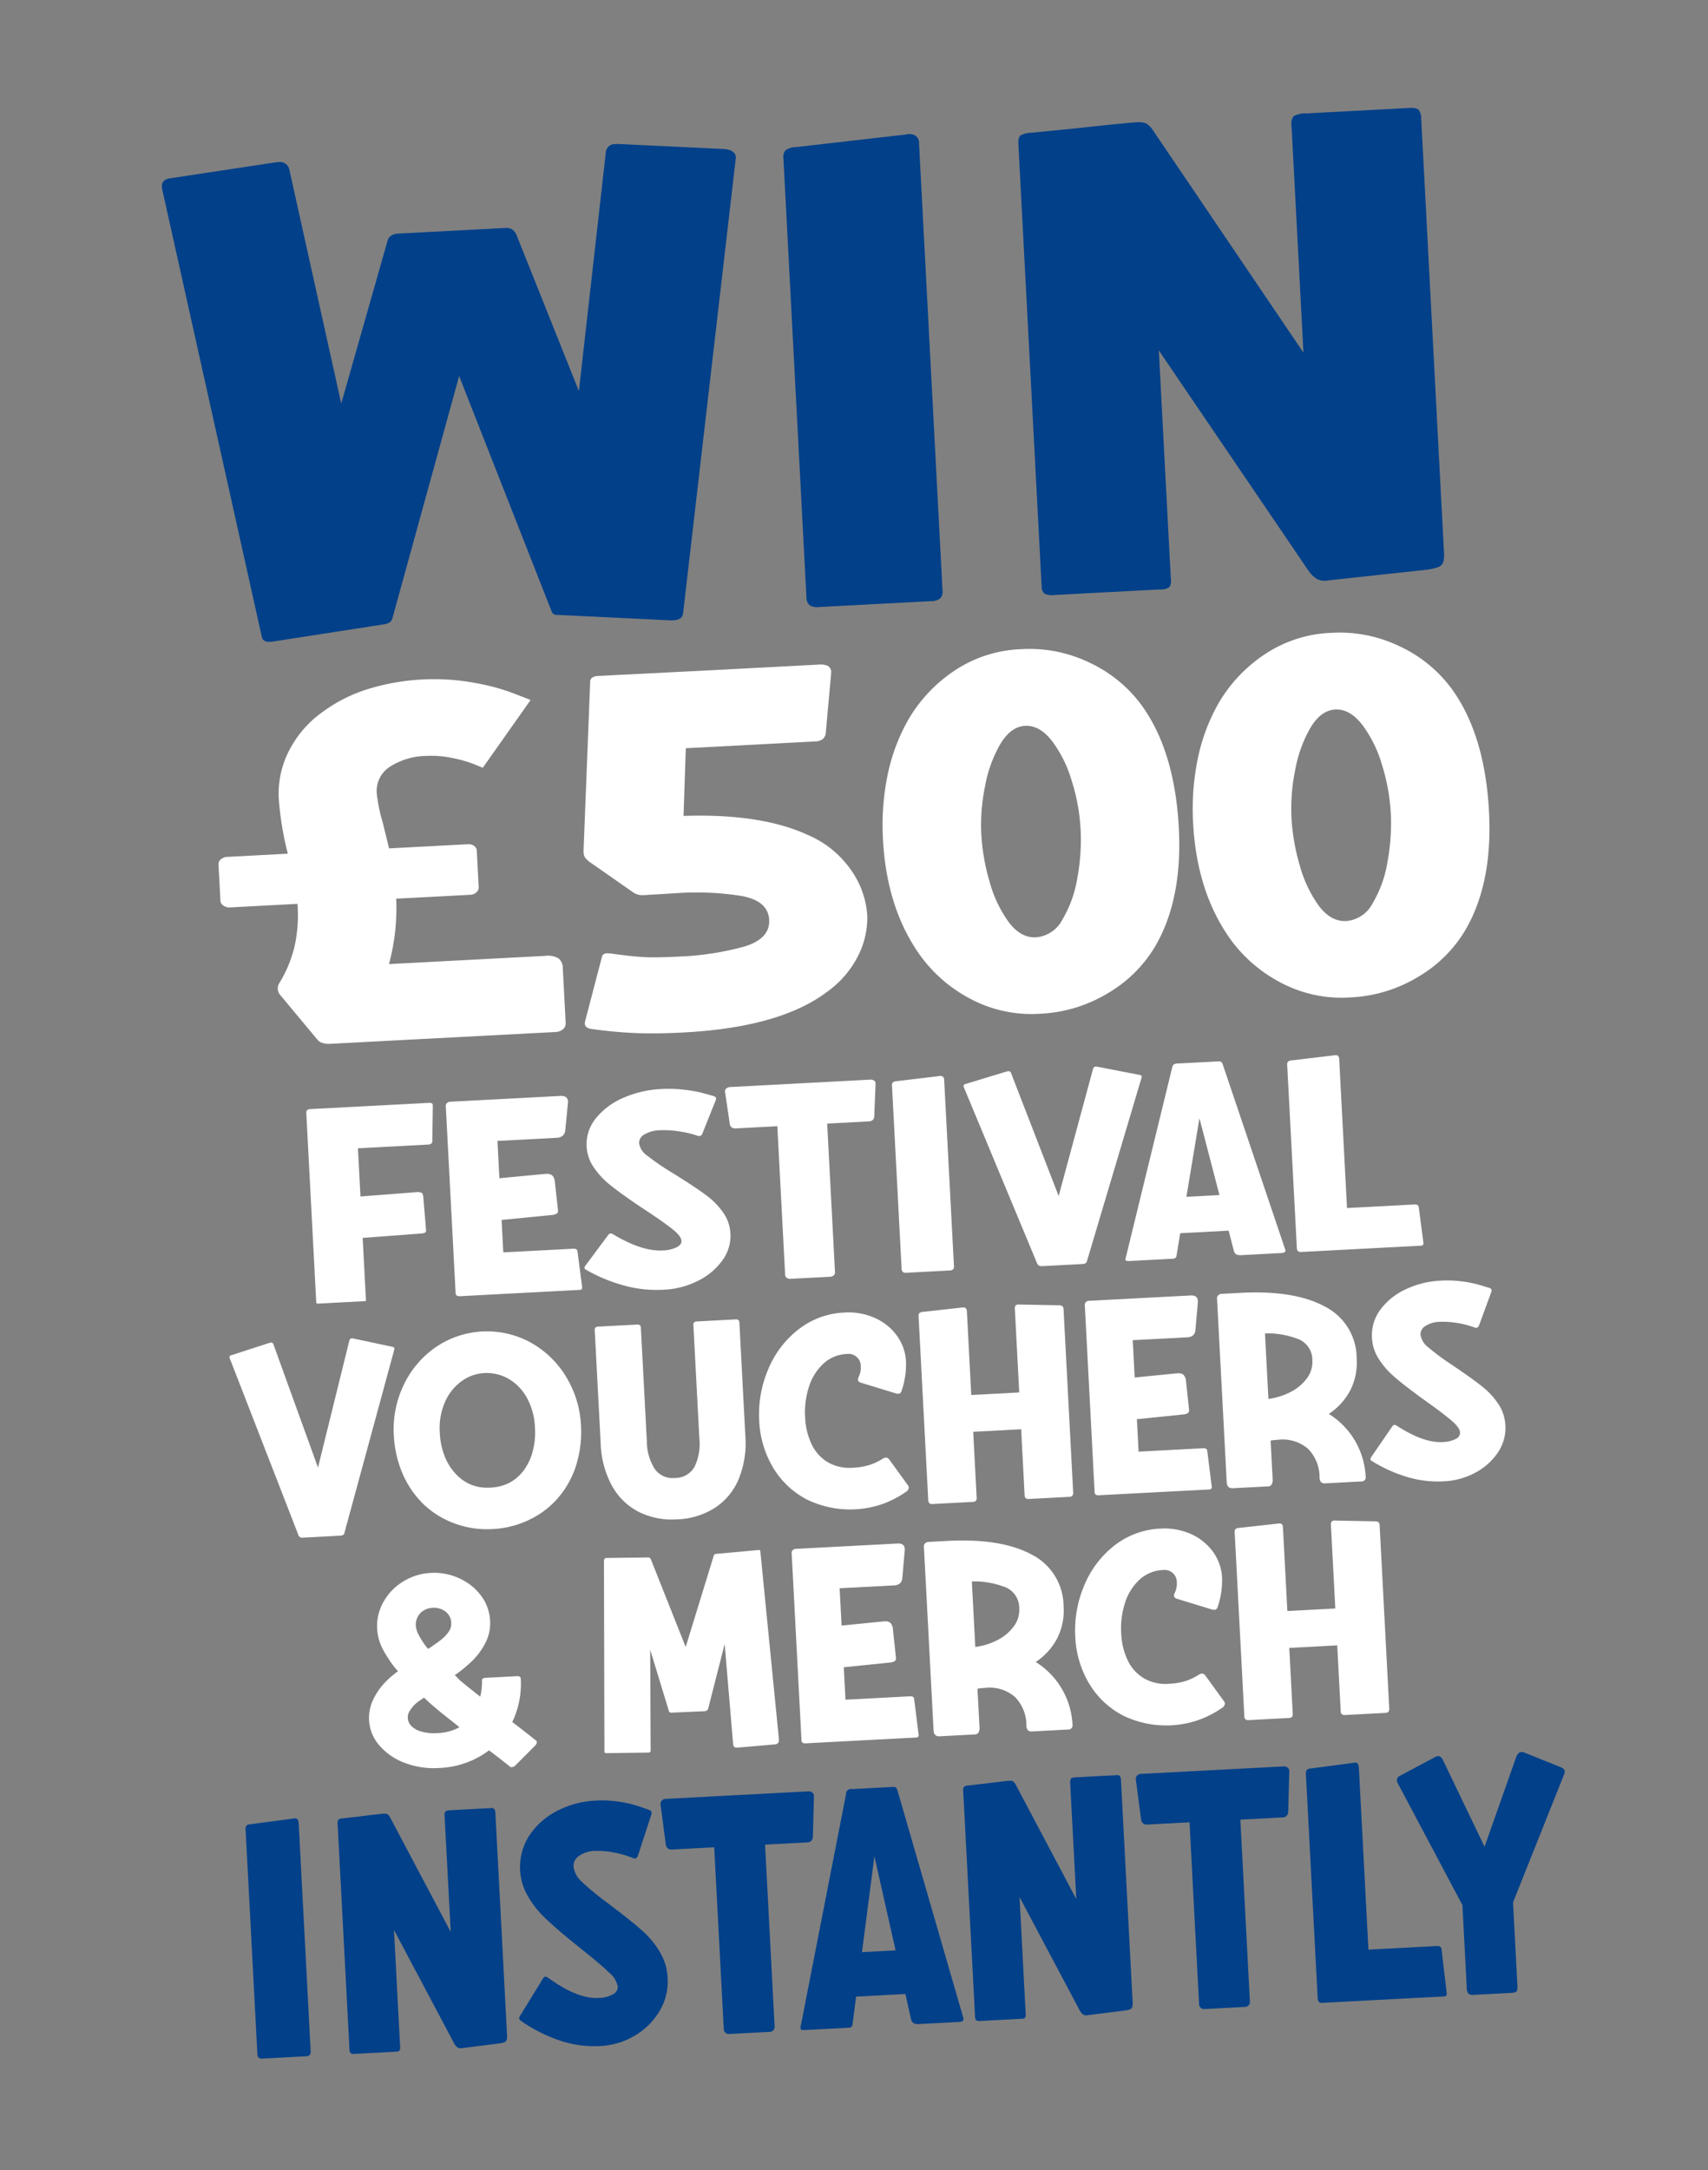 <svg xmlns="http://www.w3.org/2000/svg" xmlns:xlink="http://www.w3.org/1999/xlink" width="305.84" height="388.426" viewBox="0 0 305.84 388.426"><rect x="0" y="0" width="305.84" height="388.426" fill="#808080" stroke="none"/><defs><clipPath id="a"><rect width="275" height="365.85" fill="none"/></clipPath></defs><g transform="matrix(0.996, 0.087, -0.087, 0.996, 31.886, 0)"><g clip-path="url(#a)"><path d="M.061,23.2l-.044-.292c-.112-.814.323-1.348,1.314-1.606l18.7-4.523.374-.053a1.711,1.711,0,0,1,2.082,1.13L35.4,58.8l5.74-29.824a1.566,1.566,0,0,1,.6-.943,2.869,2.869,0,0,1,1.287-.447l18.8-2.641a2.224,2.224,0,0,1,1.37.131,2.563,2.563,0,0,1,.87.974L77.606,52.866,78.7,9.721a1.581,1.581,0,0,1,1.567-1.462l.449-.066,18.836-.751c1.479-.051,2.291.389,2.42,1.319l-.01.474L99.659,90.923c-.044.755-.573,1.2-1.579,1.348l-.457.063-20.364.789a.944.944,0,0,1-1.071-.5l-20.18-40.57L47.848,96.43c-.129.53-.593.892-1.39,1.081l-19.725,4.846-.374.051c-.807.114-1.3-.134-1.489-.738Z" transform="translate(0 10.631)" fill="#024089"/><path d="M56.447,89.367,45.5,11.438a1.819,1.819,0,0,1,.258-1.458,3.248,3.248,0,0,1,1.827-.729L67.264,5.241a.373.373,0,0,1,.214-.09.379.379,0,0,1,.238.027,1.526,1.526,0,0,1,1.754,1.53L80.634,86.146a1.575,1.575,0,0,1-.313,1.348,2.431,2.431,0,0,1-1.489.622L58.9,90.917a2.6,2.6,0,0,1-1.8-.189,1.944,1.944,0,0,1-.656-1.36" transform="translate(64.971 7.352)" fill="#024089"/><path d="M73.7,91.083,62.68,12.69c-.119-.853-.039-1.407.233-1.659a3.944,3.944,0,0,1,1.834-.644l7.579-1.421q9.284-1.84,11.021-2.082a3.935,3.935,0,0,1,1.778.044,3.323,3.323,0,0,1,1.21.957l30.445,37.471-5.665-40.3a2.192,2.192,0,0,1,.223-1.72,4.418,4.418,0,0,1,2.288-.7L131.973.05a2.1,2.1,0,0,1,1.567.192,2.53,2.53,0,0,1,.607,1.574l10.822,77a4.434,4.434,0,0,1-.015,1.81,1.574,1.574,0,0,1-.872.923,11.335,11.335,0,0,1-2.33.68l-16.63,3.287-.673.153a3.158,3.158,0,0,1-1.756-.168,5.114,5.114,0,0,1-1.518-1.207L90.939,47.209l5.716,40.651a1.953,1.953,0,0,1-.151,1.411,2.667,2.667,0,0,1-1.581.547L76.05,92.47a2.865,2.865,0,0,1-1.747-.109,1.71,1.71,0,0,1-.6-1.278" transform="translate(89.506 0.001)" fill="#024089"/><path d="M28.867,114.4l-7.416-7.467a2.137,2.137,0,0,1-.418-.9,2.162,2.162,0,0,1,.148-1.023,22.389,22.389,0,0,0,2.2-6.979,25.817,25.817,0,0,0-.068-6.931l-.083-.581L11.209,92.21a1.8,1.8,0,0,1-1.171-.223,1.1,1.1,0,0,1-.607-.8L8.52,84.713a1.085,1.085,0,0,1,.36-.962,1.854,1.854,0,0,1,1.069-.513l10.766-1.513A56.491,56.491,0,0,1,18.254,72.1a16.753,16.753,0,0,1,1.12-8.855,19.132,19.132,0,0,1,5.412-7.4,27.223,27.223,0,0,1,7.791-4.781,40.319,40.319,0,0,1,18.535-2.743,40.265,40.265,0,0,1,6.787,1.12c1.6.454,2.849.821,3.743,1.088l-7.48,12.838c-.491-.172-1.185-.386-2.075-.641a23.919,23.919,0,0,0-3.654-.646,18.055,18.055,0,0,0-4.608.056A12.422,12.422,0,0,0,37.608,64.6a5.162,5.162,0,0,0-1.948,5.053,30.032,30.032,0,0,0,1.535,5.111L38.7,79.2l14.026-1.973a1.623,1.623,0,0,1,1.11.206,1.133,1.133,0,0,1,.556.833l.909,6.471a1.121,1.121,0,0,1-.335.935,1.606,1.606,0,0,1-.979.527L40.756,88.056a38.06,38.06,0,0,1-.272,11.782l27.829-3.913a3.622,3.622,0,0,1,2.315.245,2.175,2.175,0,0,1,.933,1.669l1.368,9.727a1.373,1.373,0,0,1-.362,1.168,2.209,2.209,0,0,1-1.37.627l-40.029,5.624a3.638,3.638,0,0,1-1.348-.058,1.631,1.631,0,0,1-.952-.53" transform="translate(12.162 68.823)" fill="#fff"/><path d="M40.306,113.248c-.782-.044-1.215-.316-1.285-.821a1.074,1.074,0,0,1,0-.411l2.014-11.845c.066-.372.343-.6.838-.663l.522-.029q4,.215,6.265.124t6.161-.641a51.821,51.821,0,0,0,11.238-2.716q4.711-1.8,4.227-5.235-.47-3.349-5.235-3.819a51.681,51.681,0,0,0-11.867.53l-5.378.8-.284.041a3.257,3.257,0,0,1-1.057-.012,3.217,3.217,0,0,1-.986-.384l-7.815-4.5a4.906,4.906,0,0,1-1.134-.819,1.763,1.763,0,0,1-.4-.967l-.036-.267-1.45-30.249c-.053-.658.4-1.057,1.353-1.19l19.589-2.709L75.17,44.715a3.252,3.252,0,0,1,1.618.092,1.234,1.234,0,0,1,.707,1.083l.01.5-.032,10.154a1.808,1.808,0,0,1-.418,1.38,2.5,2.5,0,0,1-1.409.561L52.741,61.705l.649,12.107q13.723-1.654,22.329,1.414a18.017,18.017,0,0,1,8.412,5.643A15.889,15.889,0,0,1,87.7,88.563a15.041,15.041,0,0,1-.9,7.273,17.777,17.777,0,0,1-5.075,7.132q-7.827,7.062-25,9.474-4.7.663-8.408.843t-8-.036" transform="translate(49.507 63.83)" fill="#fff"/><path d="M65.578,98.248q-6.468-7.787-8.152-19.793a45.043,45.043,0,0,1-.219-11.1,34.031,34.031,0,0,1,2.706-10.234,26.589,26.589,0,0,1,7.38-9.62A22.988,22.988,0,0,1,79.1,42.41a24.7,24.7,0,0,1,12.544,1.377,24.308,24.308,0,0,1,9.717,6.6q6.526,7.412,8.563,20.646l.119.845q1.775,12.633-2.361,21.406a23.694,23.694,0,0,1-7.633,9.061A25.592,25.592,0,0,1,88.2,107.129a23.246,23.246,0,0,1-12.875-1.649,25.928,25.928,0,0,1-9.746-7.232m27.134-15.9a37.514,37.514,0,0,0-.182-8.782,35.038,35.038,0,0,0-2.322-8.434,22.324,22.324,0,0,0-4.176-6.855q-2.445-2.616-5.016-2.254-2.522.357-4.11,3.583a23.257,23.257,0,0,0-2.087,7.781A34.5,34.5,0,0,0,74.89,76a37.554,37.554,0,0,0,2.228,8.381,22.448,22.448,0,0,0,4.035,6.9q2.39,2.667,5.138,2.281a5.842,5.842,0,0,0,4.4-3.556,21.2,21.2,0,0,0,2.019-7.657" transform="translate(81.414 60.234)" fill="#fff"/><path d="M88.254,95.059Q81.789,87.272,80.1,75.265a45.039,45.039,0,0,1-.216-11.1,34.034,34.034,0,0,1,2.709-10.234,26.474,26.474,0,0,1,7.378-9.617,22.948,22.948,0,0,1,11.808-5.094A24.7,24.7,0,0,1,114.324,40.6a24.276,24.276,0,0,1,9.717,6.6q6.526,7.412,8.563,20.644l.119.848q1.775,12.63-2.361,21.406a23.73,23.73,0,0,1-7.633,9.061,25.665,25.665,0,0,1-11.852,4.783A23.247,23.247,0,0,1,98,102.291a25.931,25.931,0,0,1-9.748-7.232m27.137-15.9a37.645,37.645,0,0,0-.182-8.782,35.166,35.166,0,0,0-2.322-8.437,22.339,22.339,0,0,0-4.176-6.853q-2.445-2.616-5.016-2.254-2.522.353-4.113,3.581A23.39,23.39,0,0,0,97.494,64.2a34.513,34.513,0,0,0,.073,8.616A37.589,37.589,0,0,0,99.795,81.2a22.508,22.508,0,0,0,4.033,6.9q2.394,2.667,5.14,2.281a5.844,5.844,0,0,0,4.407-3.556,21.253,21.253,0,0,0,2.016-7.654" transform="translate(113.824 55.679)" fill="#fff"/><path d="M21.281,116.689,16.563,83.113c-.063-.452.146-.709.629-.78l21.022-2.952a1.191,1.191,0,0,1,.578.015.376.376,0,0,1,.209.318l.022.146.452,6.175a.654.654,0,0,1-.117.547,1.113,1.113,0,0,1-.661.255L26.327,88.576l1.2,8.563,9.753-1.618a2.281,2.281,0,0,1,1.093,0c.172.083.294.326.372.726l.989,5.755.015.1a.483.483,0,0,1-.1.445,1.285,1.285,0,0,1-.578.219l-10.506,1.725,1.547,11a.255.255,0,0,1-.019.175.2.2,0,0,1-.155.07l-8.274,1.164a.439.439,0,0,1-.282-.022.26.26,0,0,1-.1-.194" transform="translate(23.657 113.416)" fill="#fff"/><path d="M31.414,114.755l-4.65-33.091a.77.77,0,0,1,.138-.585.881.881,0,0,1,.624-.311L47.01,78.03q1.334-.189,1.479.85a1.56,1.56,0,0,1,.017.321l-.053,4.866a1.444,1.444,0,0,1-.389,1.042,2.023,2.023,0,0,1-1.149.457L36.52,87.028l.93,6.627L45.3,92.21l.347-.051a1.664,1.664,0,0,1,1.161.146,1.728,1.728,0,0,1,.573,1.04l1,4.99.024.172a.578.578,0,0,1-.172.554,2.1,2.1,0,0,1-.858.33l-8.886,1.666.809,5.757,12.425-1.744c.486-.07.755.09.809.476l1.385,6.267.007.051a.376.376,0,0,1-.08.294.4.4,0,0,1-.272.148l-21.107,2.969a1.486,1.486,0,0,1-.8-.024.636.636,0,0,1-.25-.5" transform="translate(38.239 111.481)" fill="#fff"/><path d="M39.22,110.41a.422.422,0,0,1-.311-.328.774.774,0,0,1,.121-.386l3.668-5.942a.425.425,0,0,1,.3-.189.833.833,0,0,1,.425.061q5.437,2.664,9.124,2.15a6.271,6.271,0,0,0,2.48-.782c.571-.369.828-.77.765-1.207q-.117-.845-1.657-1.885t-4.679-2.747l-2.376-1.295-.483-.277Q43.8,96,42.063,94.824a14.262,14.262,0,0,1-3.056-2.789,7.14,7.14,0,0,1-1.6-3.6A7.314,7.314,0,0,1,38.642,83.2a12.711,12.711,0,0,1,4.6-4.064,19.057,19.057,0,0,1,6.5-2.121l.114-.017a23.182,23.182,0,0,1,3.994-.228A25.16,25.16,0,0,1,56.82,77c.707.117,1.547.267,2.522.462.248.063.381.187.408.362a1.265,1.265,0,0,1-.083.479l-1.8,5.952a.641.641,0,0,1-.517.539.522.522,0,0,1-.267-.01,18.458,18.458,0,0,0-3.34-.5,17.6,17.6,0,0,0-3.673.107,5.643,5.643,0,0,0-2.461.926,1.734,1.734,0,0,0-.9,1.693,3.374,3.374,0,0,0,1.657,2.1A43.621,43.621,0,0,0,53,91.722l.989.505,1.151.6q2.777,1.432,4.531,2.531a13.291,13.291,0,0,1,3.1,2.684,7.075,7.075,0,0,1,1.642,3.668,7.41,7.41,0,0,1-1.074,5,11.792,11.792,0,0,1-4.086,3.991,14.954,14.954,0,0,1-5.723,2.038,22.166,22.166,0,0,1-8.123-.277,28.592,28.592,0,0,1-6.182-2.053" transform="translate(53.355 109.697)" fill="#fff"/><path d="M60.766,111,57.054,84.591l-7.492,1.054a.931.931,0,0,1-.644-.148.789.789,0,0,1-.36-.479l-1.382-5.8,0-.046a.6.6,0,0,1,.206-.534,1,1,0,0,1,.593-.294L72.944,74.83a1.014,1.014,0,0,1,.636.109.584.584,0,0,1,.328.447l.01.07.275,5.959a.8.8,0,0,1-.214.561.924.924,0,0,1-.581.316l-7.492,1.052,3.714,26.415a.642.642,0,0,1-.189.556,1.016,1.016,0,0,1-.61.3L61.8,111.6a1.049,1.049,0,0,1-.695-.112.643.643,0,0,1-.335-.483" transform="translate(67.412 106.934)" fill="#fff"/><path d="M63.971,109.08,59.409,76.619a.777.777,0,0,1,.092-.6,1.145,1.145,0,0,1,.7-.3l7.567-1.581a.13.13,0,0,1,.083-.034.14.14,0,0,1,.092.01c.389-.019.619.194.683.644l4.652,33.091a.686.686,0,0,1-.119.561.871.871,0,0,1-.568.253l-7.664,1.079a.958.958,0,0,1-.7-.09.86.86,0,0,1-.255-.568" transform="translate(84.885 105.903)" fill="#fff"/><path d="M80.509,108.371,64.671,78.057l-.01-.07a.345.345,0,0,1,.238-.4l7.288-2.925.2-.053a.491.491,0,0,1,.5.2L83.339,96.08,87.5,72.83a.512.512,0,0,1,.447-.411l.3.007,7.662.8c.236.015.372.112.4.287l-.029.226-6.889,33.579a.51.51,0,0,1-.219.343,1.011,1.011,0,0,1-.476.175l-7.139,1a1.253,1.253,0,0,1-.644-.029,1,1,0,0,1-.4-.437" transform="translate(92.408 103.503)" fill="#fff"/><path d="M77.663,108.034a1.12,1.12,0,0,1,.036-.379L83,73.141a1.107,1.107,0,0,1,.25-.649A1.546,1.546,0,0,1,84,72.264l7.057-.991a1.064,1.064,0,0,1,.6.027.949.949,0,0,1,.326.432l13.9,31.743a2.456,2.456,0,0,1,.185.469.344.344,0,0,1-.143.343,1.652,1.652,0,0,1-.641.185l-6.824.96a2.248,2.248,0,0,1-1.1-.019,1.192,1.192,0,0,1-.505-.644l-1.229-3.479-8.6,1.207-.311,4.091a.624.624,0,0,1-.165.394,1,1,0,0,1-.551.2l-7.6,1.069a1.387,1.387,0,0,1-.549,0,.247.247,0,0,1-.194-.216M88.689,81.767l-.034,0L87.564,95.91l5.867-.824Z" transform="translate(110.991 101.827)" fill="#fff"/><path d="M92.867,105.018,88.3,72.558a.772.772,0,0,1,.095-.6,1.132,1.132,0,0,1,.7-.3l7.565-1.581a.121.121,0,0,1,.085-.036.152.152,0,0,1,.09.01c.369-.034.585.185.651.649L101.2,97.14l11.959-1.683q.762-.1.841.476l1.385,6.265,0,.049a.366.366,0,0,1-.075.294.412.412,0,0,1-.275.153L93.79,105.678a.867.867,0,0,1-.678-.09.889.889,0,0,1-.245-.571" transform="translate(126.183 100.098)" fill="#fff"/><path d="M27.493,132.969,12.5,102.538l-.015-.073a.344.344,0,0,1,.219-.4l6.724-2.845.185-.051a.459.459,0,0,1,.471.206l9.9,21.348,3.622-23.172a.476.476,0,0,1,.411-.408l.277.012,7.105.877c.221.017.343.112.369.291l-.019.223-6.039,33.46a.5.5,0,0,1-.2.34.92.92,0,0,1-.437.17l-6.612.93a.754.754,0,0,1-.972-.479" transform="translate(17.844 138.839)" fill="#fff"/><path d="M31.291,127.422a17.049,17.049,0,0,1-4.062-5.1,19.842,19.842,0,0,1-2.062-6.518,18.245,18.245,0,0,1,.955-9.08,17.176,17.176,0,0,1,5.092-7.249,16.281,16.281,0,0,1,16.83-2.393,17.069,17.069,0,0,1,6.916,5.556,18.27,18.27,0,0,1,3.442,8.493,20.068,20.068,0,0,1-.18,6.9,16.516,16.516,0,0,1-2.529,6.015,15.559,15.559,0,0,1-4.858,4.594,16.992,16.992,0,0,1-6.605,2.347,16.806,16.806,0,0,1-6.982-.449,15.957,15.957,0,0,1-5.956-3.109m17.437-7.135a10.068,10.068,0,0,0,1.421-3.544,12.994,12.994,0,0,0,.083-4.465,12.014,12.014,0,0,0-1.951-5.313,8.764,8.764,0,0,0-3.61-3.071,7.851,7.851,0,0,0-4.334-.612,7.6,7.6,0,0,0-3.938,1.812,9.027,9.027,0,0,0-2.631,3.986,11.7,11.7,0,0,0-.437,5.575,12.923,12.923,0,0,0,1.3,4.217A9.718,9.718,0,0,0,37,121.881a7.754,7.754,0,0,0,2.849,1.562,7.949,7.949,0,0,0,3.343.185,8.341,8.341,0,0,0,3.2-1.079,7.571,7.571,0,0,0,2.327-2.262" transform="translate(35.69 136.827)" fill="#fff"/><path d="M44.638,124.9a16.93,16.93,0,0,1-2.667-7.373l-2.84-20.2a.483.483,0,0,1,.112-.384.581.581,0,0,1,.384-.2l7.067-.991a.611.611,0,0,1,.411.09.454.454,0,0,1,.221.338l2.84,20.2a9.363,9.363,0,0,0,1.849,4.861,3.915,3.915,0,0,0,3.756,1.287,3.957,3.957,0,0,0,3.287-2.252,9.339,9.339,0,0,0,.435-5.206l-2.84-20.2a.451.451,0,0,1,.124-.386.608.608,0,0,1,.367-.2l7.042-.991a.605.605,0,0,1,.425.087.485.485,0,0,1,.211.34l2.84,20.2a17.06,17.06,0,0,1-.52,7.832,11.334,11.334,0,0,1-3.8,5.49,13.368,13.368,0,0,1-6.532,2.633,13.384,13.384,0,0,1-6.982-.731,11.458,11.458,0,0,1-5.184-4.241" transform="translate(55.92 133.324)" fill="#fff"/><path d="M55.134,120.94a17.845,17.845,0,0,1-3.221-8.194l-.017-.124a20.511,20.511,0,0,1,.807-9.078,17.477,17.477,0,0,1,4.742-7.6,14.332,14.332,0,0,1,8.046-3.785,11.5,11.5,0,0,1,5.366.466,9.785,9.785,0,0,1,4.256,2.794,8.564,8.564,0,0,1,2.082,4.594,14.632,14.632,0,0,1-.318,5.15,1.089,1.089,0,0,1-.182.457.51.51,0,0,1-.355.185,1.514,1.514,0,0,1-.44-.012l-6.413-1.368a.777.777,0,0,1-.408-.175.554.554,0,0,1-.187-.357.9.9,0,0,1,.075-.43,4.344,4.344,0,0,0,.248-.974,3.487,3.487,0,0,0-.019-.935,2.186,2.186,0,0,0-2.675-2.038,6.553,6.553,0,0,0-4,2.053,9.524,9.524,0,0,0-2.245,4.336,14.848,14.848,0,0,0-.216,5.568,12.345,12.345,0,0,0,1.581,4.7,7.442,7.442,0,0,0,3.163,2.949,7.789,7.789,0,0,0,4.579.588,11.616,11.616,0,0,0,2.947-.768A10.32,10.32,0,0,0,74.6,117.6a1.392,1.392,0,0,1,.488-.216c.236-.034.481.1.743.413l3.695,4.266a.572.572,0,0,1,.119.255.957.957,0,0,1-.4.845,18.314,18.314,0,0,1-3.692,2.4,17.695,17.695,0,0,1-13.871.544,15.223,15.223,0,0,1-6.547-5.16" transform="translate(73.902 131.543)" fill="#fff"/><path d="M67.418,126.924,62.842,94.367a.842.842,0,0,1,.08-.6,1.076,1.076,0,0,1,.673-.294l6.982-1.4.08-.01c.411-.056.653.155.721.639l2.087,14.85,8.517-1.2L79.895,91.5c-.068-.466.087-.736.462-.8a.123.123,0,0,1,.075-.036.118.118,0,0,1,.085.015l7.11-.483a1.079,1.079,0,0,1,.726.1.834.834,0,0,1,.245.556l4.562,32.464a.884.884,0,0,1-.083.617.787.787,0,0,1-.561.262l-7.122,1a.824.824,0,0,1-.6-.085.721.721,0,0,1-.25-.51L82.9,112.885l-8.517,1.2,1.645,11.706a.746.746,0,0,1-.087.556.761.761,0,0,1-.539.248l-7.093,1a.812.812,0,0,1-.644-.092.915.915,0,0,1-.245-.573" transform="translate(89.791 128.885)" fill="#fff"/><path d="M79.626,125.144l-4.65-33.093a.735.735,0,0,1,.695-.887L93.7,88.63c.821-.114,1.285.175,1.382.867a1.505,1.505,0,0,1,.015.318l0,4.858a1.5,1.5,0,0,1-.343,1.035,1.779,1.779,0,0,1-1.064.445l-9.62,1.353L85,104.136l7.261-1.368.321-.044a1.444,1.444,0,0,1,1.079.158,1.81,1.81,0,0,1,.542,1.045l.977,4.994.024.17a.6.6,0,0,1-.153.549,1.827,1.827,0,0,1-.792.323l-8.218,1.572.809,5.762,11.5-1.618q.674-.095.758.488l1.346,6.267.007.051a.387.387,0,0,1-.323.442L80.6,125.671a1.281,1.281,0,0,1-.741-.032.675.675,0,0,1-.236-.5" transform="translate(107.142 126.638)" fill="#fff"/><path d="M84.636,89.7a.664.664,0,0,1,.182-.544.9.9,0,0,1,.576-.3l3.384-.476q9.459-1.33,15.141,1.093a10.425,10.425,0,0,1,6.569,8.706,11.073,11.073,0,0,1-.629,5.862,11.488,11.488,0,0,1-3.471,4.557,14.008,14.008,0,0,1,7.552,10.63.73.73,0,0,1-.721.916l-6.423.9a.922.922,0,0,1-.719-.143,1.3,1.3,0,0,1-.35-.841,7.289,7.289,0,0,0-2.5-4.914,6.955,6.955,0,0,0-5.507-1.139,12.207,12.207,0,0,0-1.3.258l.979,6.965a1.448,1.448,0,0,1-.1.807.712.712,0,0,1-.573.428l-6.287.882q-1.046.149-1.2-.969Zm17.238,12.977a4.914,4.914,0,0,0,.743-3.391A4.011,4.011,0,0,0,99.9,95.771a15.291,15.291,0,0,0-6.158-.539l1.635,11.634a11.887,11.887,0,0,0,3.731-1.511,8.363,8.363,0,0,0,2.764-2.675" transform="translate(120.956 125.64)" fill="#fff"/><path d="M98.227,119.3a.424.424,0,0,1-.292-.333.8.8,0,0,1,.109-.384l3.338-5.893a.394.394,0,0,1,.272-.189.741.741,0,0,1,.394.068q5.069,2.718,8.48,2.237a5.375,5.375,0,0,0,2.293-.753,1.262,1.262,0,0,0,.692-1.2c-.08-.566-.6-1.2-1.552-1.9s-2.415-1.632-4.368-2.791l-2.213-1.317-.447-.282c-1.742-1.074-3.153-2-4.232-2.8a14.038,14.038,0,0,1-2.862-2.818,7.578,7.578,0,0,1-1.521-3.607,7.666,7.666,0,0,1,1.086-5.223,11.775,11.775,0,0,1,4.232-4.011,16.383,16.383,0,0,1,6-2.05l.107-.017a19.722,19.722,0,0,1,3.7-.187,21.475,21.475,0,0,1,2.75.267q.987.186,2.344.483c.228.066.357.189.381.364a1.333,1.333,0,0,1-.07.481l-1.606,5.925c-.083.323-.243.5-.474.534a.506.506,0,0,1-.25-.012,15.987,15.987,0,0,0-3.1-.542,15.178,15.178,0,0,0-3.4.073,4.8,4.8,0,0,0-2.269.9,1.724,1.724,0,0,0-.819,1.681,3.44,3.44,0,0,0,1.552,2.111,41.309,41.309,0,0,0,4.322,2.662l.923.513,1.074.612c1.725.974,3.134,1.836,4.222,2.575a13.089,13.089,0,0,1,2.905,2.716,7.542,7.542,0,0,1,1.557,3.675,7.791,7.791,0,0,1-.945,4.982,11.033,11.033,0,0,1-3.746,3.943,12.962,12.962,0,0,1-5.286,1.975,19.107,19.107,0,0,1-7.531-.36,25.885,25.885,0,0,1-5.75-2.113" transform="translate(137.543 122.681)" fill="#fff"/><path d="M46.971,144.666a15.6,15.6,0,0,1-3.824,2.534,15.927,15.927,0,0,1-4.642,1.37l-.243.032a14.683,14.683,0,0,1-6.224-.418,10.977,10.977,0,0,1-4.739-2.728,7.409,7.409,0,0,1-2.191-4.278,7.61,7.61,0,0,1,.425-3.811,11.757,11.757,0,0,1,2.036-3.442,10.277,10.277,0,0,1,.9-.991c.357-.343.7-.673,1.042-.984l-.374-.316a22.389,22.389,0,0,1-2.728-3.415,8.847,8.847,0,0,1-1.285-3.5,8.661,8.661,0,0,1,.712-4.9,9.934,9.934,0,0,1,3.2-3.94,10.367,10.367,0,0,1,4.824-1.96,10.656,10.656,0,0,1,5.055.5,9.97,9.97,0,0,1,4.181,2.73,8.119,8.119,0,0,1,2.058,4.433,7.56,7.56,0,0,1-.435,3.811,12.39,12.39,0,0,1-2.024,3.442,23.778,23.778,0,0,1-3.01,2.961,2.432,2.432,0,0,1,.525.42l.5.425q1.487,1.024,3.058,2.06l.811.527a12.185,12.185,0,0,0,.053-2.942c-.039-.275.165-.442.615-.505l5.643-.794a.648.648,0,0,1,.42.066.361.361,0,0,1,.2.267,15.808,15.808,0,0,1-.828,7.936l.872.542q2.583,1.662,3.586,2.332a.433.433,0,0,1,.238.313,1.018,1.018,0,0,1-.262.678l-3.216,3.833a.961.961,0,0,1-.607.355.423.423,0,0,1-.309-.053q-1.665-1.126-4.008-2.594m-9.78-19.492a5.566,5.566,0,0,0,.923-1.414,2.373,2.373,0,0,0,.131-1.2,2.592,2.592,0,0,0-1.236-1.985,3.381,3.381,0,0,0-2.283-.454,3.235,3.235,0,0,0-2.155,1.149A3.1,3.1,0,0,0,32,123.756a4.628,4.628,0,0,0,.707,1.528,13.511,13.511,0,0,0,1.727,2.15l.124.083q.736-.6,1.494-1.246a10.812,10.812,0,0,0,1.137-1.1m3.02,15.064q-2.376-1.516-3.935-2.655c-.406-.287-.977-.726-1.717-1.309l-.566.474a7.516,7.516,0,0,0-.923.843,6.3,6.3,0,0,0-.933,1.428,2.146,2.146,0,0,0,.5,2.419,3.765,3.765,0,0,0,1.756.887,8.283,8.283,0,0,0,3.078.075l.165-.024A8.558,8.558,0,0,0,41.33,141Z" transform="translate(35.773 162.669)" fill="#fff"/><path d="M44.343,148.385l-3.054-34c0-.3.119-.462.369-.5l.053-.007,7.433-.748a.513.513,0,0,1,.474.255l7.6,15.137,3.59-16.759c.029-.182.17-.294.418-.33l7.511-1.353c.18-.024.279.027.3.158l6.216,33.093.036.265a.833.833,0,0,1-.095.617.915.915,0,0,1-.6.294l-6.314,1.11-.24.034a.851.851,0,0,1-.6-.061.939.939,0,0,1-.26-.559l-3.056-17.651-1.9,11.59a.882.882,0,0,1-.216.525.953.953,0,0,1-.508.192l-5.808.768a.438.438,0,0,1-.513-.347l-4.251-10.55,1.649,17.971a.377.377,0,0,1-.083.3.718.718,0,0,1-.326.107l-7.514.758a.306.306,0,0,1-.226-.066.432.432,0,0,1-.09-.236" transform="translate(59.011 157.315)" fill="#fff"/><path d="M59.688,145.235l-4.652-33.091a.739.739,0,0,1,.7-.887l18.03-2.534c.821-.117,1.283.172,1.38.865a1.4,1.4,0,0,1,.017.321l0,4.858a1.471,1.471,0,0,1-.345,1.035,1.788,1.788,0,0,1-1.062.447l-9.62,1.353.93,6.627,7.261-1.368.323-.046a1.459,1.459,0,0,1,1.076.16,1.775,1.775,0,0,1,.544,1.045l.977,4.992.024.173a.59.59,0,0,1-.153.549,1.826,1.826,0,0,1-.794.323l-8.216,1.572.809,5.762,11.5-1.62c.449-.061.7.1.753.488l1.348,6.27,0,.049a.379.379,0,0,1-.068.294.361.361,0,0,1-.255.148l-19.533,2.747a1.309,1.309,0,0,1-.743-.034.672.672,0,0,1-.233-.5" transform="translate(78.644 155.354)" fill="#fff"/><path d="M64.7,109.795a.661.661,0,0,1,.187-.542.891.891,0,0,1,.576-.3l3.379-.479q9.459-1.326,15.144,1.093a10.428,10.428,0,0,1,6.569,8.709,11.052,11.052,0,0,1-.629,5.862,11.522,11.522,0,0,1-3.471,4.557A14.017,14.017,0,0,1,94,139.324a.731.731,0,0,1-.726.913l-6.42.906A.924.924,0,0,1,86.14,141a1.253,1.253,0,0,1-.35-.841,7.285,7.285,0,0,0-2.5-4.912,6.944,6.944,0,0,0-5.5-1.139,12.159,12.159,0,0,0-1.307.26l.979,6.965a1.365,1.365,0,0,1-.109.8.691.691,0,0,1-.568.425l-6.287.884c-.7.1-1.1-.226-1.2-.969Zm17.238,12.979a4.882,4.882,0,0,0,.743-3.394,4.011,4.011,0,0,0-2.713-3.518,15.327,15.327,0,0,0-6.16-.539l1.635,11.636a11.935,11.935,0,0,0,3.734-1.511,8.332,8.332,0,0,0,2.762-2.675" transform="translate(92.456 154.357)" fill="#fff"/><path d="M79.732,134.77a17.832,17.832,0,0,1-3.219-8.191l-.017-.121a20.482,20.482,0,0,1,.807-9.08,17.509,17.509,0,0,1,4.739-7.6A14.34,14.34,0,0,1,90.088,106a11.539,11.539,0,0,1,5.369.466,9.8,9.8,0,0,1,4.256,2.794,8.582,8.582,0,0,1,2.082,4.591,14.7,14.7,0,0,1-.316,5.152,1.155,1.155,0,0,1-.185.457.516.516,0,0,1-.357.185,1.7,1.7,0,0,1-.44-.01l-6.413-1.37a.77.77,0,0,1-.406-.177.562.562,0,0,1-.189-.355.9.9,0,0,1,.078-.43,4.358,4.358,0,0,0,.245-.974,3.487,3.487,0,0,0-.019-.935,2.189,2.189,0,0,0-2.672-2.041,6.568,6.568,0,0,0-4,2.055,9.5,9.5,0,0,0-2.242,4.336,14.8,14.8,0,0,0-.216,5.568,12.344,12.344,0,0,0,1.581,4.7,7.4,7.4,0,0,0,3.165,2.947,7.769,7.769,0,0,0,4.574.59,11.559,11.559,0,0,0,2.949-.77A10.146,10.146,0,0,0,99.2,131.43a1.41,1.41,0,0,1,.488-.216c.238-.034.483.107.746.413l3.695,4.266a.606.606,0,0,1,.117.255.951.951,0,0,1-.4.845,18.083,18.083,0,0,1-3.69,2.393,17.686,17.686,0,0,1-13.873.547,15.225,15.225,0,0,1-6.547-5.162" transform="translate(109.06 151.314)" fill="#fff"/><path d="M92.021,140.758,87.444,108.2a.829.829,0,0,1,.08-.6,1.07,1.07,0,0,1,.673-.294l6.984-1.4.075-.012c.413-.056.656.158.721.641l2.087,14.85,8.517-1.2-2.087-14.85c-.066-.466.09-.736.464-.8a.111.111,0,0,1,.075-.036.127.127,0,0,1,.087.012l7.108-.481a1.054,1.054,0,0,1,.726.1.845.845,0,0,1,.245.556l4.56,32.462a.887.887,0,0,1-.078.617.789.789,0,0,1-.564.265l-7.122,1a.815.815,0,0,1-.6-.087.715.715,0,0,1-.248-.51l-1.647-11.7-8.517,1.2,1.647,11.7a.765.765,0,0,1-.087.559.777.777,0,0,1-.542.248l-7.093,1a.808.808,0,0,1-.639-.095.877.877,0,0,1-.248-.571" transform="translate(124.952 148.655)" fill="#fff"/><path d="M22.289,175.283l-5.58-39.7a1.109,1.109,0,0,1,.075-.734,1.044,1.044,0,0,1,.707-.343l7.693-1.713a.108.108,0,0,1,.085-.044.146.146,0,0,1,.095.015q.6-.022.714.806l5.687,40.471a.935.935,0,0,1-.1.68.8.8,0,0,1-.578.294l-7.81,1.1a.851.851,0,0,1-.712-.126,1.192,1.192,0,0,1-.277-.7" transform="translate(23.847 189.722)" fill="#024089"/><path d="M29.053,175.978l-5.614-39.941a1.209,1.209,0,0,1,.066-.836,1.27,1.27,0,0,1,.712-.3l2.964-.6c2.42-.525,3.855-.814,4.312-.882a1.269,1.269,0,0,1,.7.053,1.558,1.558,0,0,1,.493.508l12.608,19.495L42.4,132.952a1.332,1.332,0,0,1,.061-.867c.1-.146.4-.255.889-.323l7.193-1.011a.685.685,0,0,1,.617.124,1.564,1.564,0,0,1,.265.809l5.512,39.23a2.7,2.7,0,0,1,.024.916.677.677,0,0,1-.326.454,3.608,3.608,0,0,1-.911.306l-6.5,1.4-.262.066a1.034,1.034,0,0,1-.7-.114,2.374,2.374,0,0,1-.617-.636L35.138,154l2.91,20.709a1.189,1.189,0,0,1-.036.714c-.075.121-.279.206-.61.253L30,176.721a.936.936,0,0,1-.692-.085,1.083,1.083,0,0,1-.257-.658" transform="translate(33.453 186.848)" fill="#024089"/><path d="M39.654,170.076a.531.531,0,0,1-.328-.4,1.011,1.011,0,0,1,.114-.469l3.586-7.144a.415.415,0,0,1,.3-.221.751.751,0,0,1,.437.087q5.633,3.407,9.4,2.874a5.406,5.406,0,0,0,2.514-.879,1.53,1.53,0,0,0,.746-1.45,4.259,4.259,0,0,0-1.749-2.349q-1.6-1.312-4.863-3.479L47.34,155l-.5-.352q-2.908-2-4.713-3.486a17.19,17.19,0,0,1-3.207-3.486,10.387,10.387,0,0,1-.624-10.786,13.091,13.091,0,0,1,4.6-4.829,16.452,16.452,0,0,1,6.588-2.4l.117-.017a19.778,19.778,0,0,1,4.079-.168,21.777,21.777,0,0,1,3.039.374c.726.158,1.591.372,2.6.632a.56.56,0,0,1,.425.454,1.87,1.87,0,0,1-.07.581L58,138.717c-.087.4-.26.61-.515.641a.49.49,0,0,1-.274-.017,16.169,16.169,0,0,0-3.435-.707,14.855,14.855,0,0,0-3.751.027,4.9,4.9,0,0,0-2.49,1.059,2.14,2.14,0,0,0-.877,2.041,4.363,4.363,0,0,0,1.754,2.6,46.147,46.147,0,0,0,4.812,3.316l1.025.646,1.2.763q2.882,1.829,4.708,3.219a15.754,15.754,0,0,1,3.243,3.36,9.953,9.953,0,0,1,1.785,4.516,10.242,10.242,0,0,1-.962,6.063A12.437,12.437,0,0,1,60.149,171a13.075,13.075,0,0,1-5.8,2.325,19.292,19.292,0,0,1-8.318-.564,27.518,27.518,0,0,1-6.379-2.682" transform="translate(52.98 184.987)" fill="#024089"/><path d="M61.806,171.239l-4.54-32.311L49.631,140a.835.835,0,0,1-.656-.192,1.016,1.016,0,0,1-.386-.6l-1.574-7.105-.007-.061a.812.812,0,0,1,.194-.646.946.946,0,0,1,.6-.343l25.446-3.576a.918.918,0,0,1,.653.151.766.766,0,0,1,.35.554l.012.09.447,7.268a1.052,1.052,0,0,1-.2.68.842.842,0,0,1-.585.364l-7.63,1.074,4.54,32.309a.847.847,0,0,1-.177.673.924.924,0,0,1-.615.342l-7.161,1.008a.976.976,0,0,1-.717-.158.854.854,0,0,1-.355-.6" transform="translate(67.173 182.186)" fill="#024089"/><path d="M58.724,171.07a1.418,1.418,0,0,1,.029-.457l4.453-41.928a.889.889,0,0,1,1-1.047l7.188-1.011a.942.942,0,0,1,.612.051,1.3,1.3,0,0,1,.345.542l15.119,39.086a3.715,3.715,0,0,1,.2.578.413.413,0,0,1-.138.408,1.364,1.364,0,0,1-.646.214l-6.955.977a1.948,1.948,0,0,1-1.122-.056,1.5,1.5,0,0,1-.534-.8l-1.358-4.278-8.757,1.232-.2,4.977a.807.807,0,0,1-.163.476.881.881,0,0,1-.554.231l-7.752,1.086a1.209,1.209,0,0,1-.561-.01.318.318,0,0,1-.2-.275m10.538-31.711-.032,0-.719,17.209,5.976-.841Z" transform="translate(83.918 180.947)" fill="#024089"/><path d="M74.79,169.55l-5.614-39.941a1.2,1.2,0,0,1,.066-.836,1.253,1.253,0,0,1,.712-.3l2.964-.6q3.629-.787,4.309-.882a1.253,1.253,0,0,1,.7.053,1.581,1.581,0,0,1,.493.508l12.608,19.495-2.888-20.529a1.332,1.332,0,0,1,.061-.867c.1-.148.4-.258.889-.323l7.191-1.011a.691.691,0,0,1,.619.124,1.567,1.567,0,0,1,.262.806l5.512,39.232a2.78,2.78,0,0,1,.027.916.669.669,0,0,1-.33.454,3.554,3.554,0,0,1-.906.306l-6.5,1.4-.26.066a1.034,1.034,0,0,1-.7-.114,2.452,2.452,0,0,1-.619-.636l-12.515-19.3,2.91,20.709a1.215,1.215,0,0,1-.034.714c-.075.121-.279.206-.612.253l-7.4,1.042a.943.943,0,0,1-.692-.085,1.069,1.069,0,0,1-.257-.658" transform="translate(98.82 177.661)" fill="#024089"/><path d="M96.558,166.353l-4.54-32.306L84.38,135.12a.828.828,0,0,1-.656-.194,1.037,1.037,0,0,1-.386-.6l-1.574-7.108-.007-.061a.815.815,0,0,1,.194-.646.948.948,0,0,1,.6-.34L108,122.6a.914.914,0,0,1,.656.153.759.759,0,0,1,.35.551l.012.09.447,7.268a1.053,1.053,0,0,1-.206.678.822.822,0,0,1-.583.364l-7.633,1.074,4.54,32.311a.84.84,0,0,1-.177.673.9.9,0,0,1-.615.34l-7.159,1.008a.959.959,0,0,1-.717-.155.856.856,0,0,1-.355-.6" transform="translate(116.837 175.206)" fill="#024089"/><path d="M99.808,164.389l-5.58-39.7a1.1,1.1,0,0,1,.08-.734,1.03,1.03,0,0,1,.707-.343l7.691-1.717a.134.134,0,0,1,.087-.039.132.132,0,0,1,.095.015c.374-.032.6.238.683.811l4.545,32.335,12.19-1.713c.513-.073.8.126.87.6l1.594,7.681.007.056a.5.5,0,0,1-.07.357.374.374,0,0,1-.277.175L100.77,165.22a.785.785,0,0,1-.695-.131,1.277,1.277,0,0,1-.267-.7" transform="translate(134.641 174.152)" fill="#024089"/><path d="M116.637,162.907l-2.062-14.675L101.2,127.6a1.5,1.5,0,0,1-.262-.6.923.923,0,0,1,.539-.892l5.971-3.884.4-.175.058-.01c.313-.044.612.141.892.566l8.818,14.872,4.275-16.589c.168-.527.452-.819.845-.872a1.109,1.109,0,0,1,.491.049l6.678,2.016a2.149,2.149,0,0,1,.581.284.6.6,0,0,1,.243.415,1.359,1.359,0,0,1-.066.615l-7.1,23.563,2.06,14.675a2,2,0,0,1-.036,1.122c-.1.177-.377.294-.809.357l-6.688.94a1.518,1.518,0,0,1-1.054-.109,1.608,1.608,0,0,1-.406-1.045" transform="translate(144.259 171.527)" fill="#024089"/></g></g></svg>